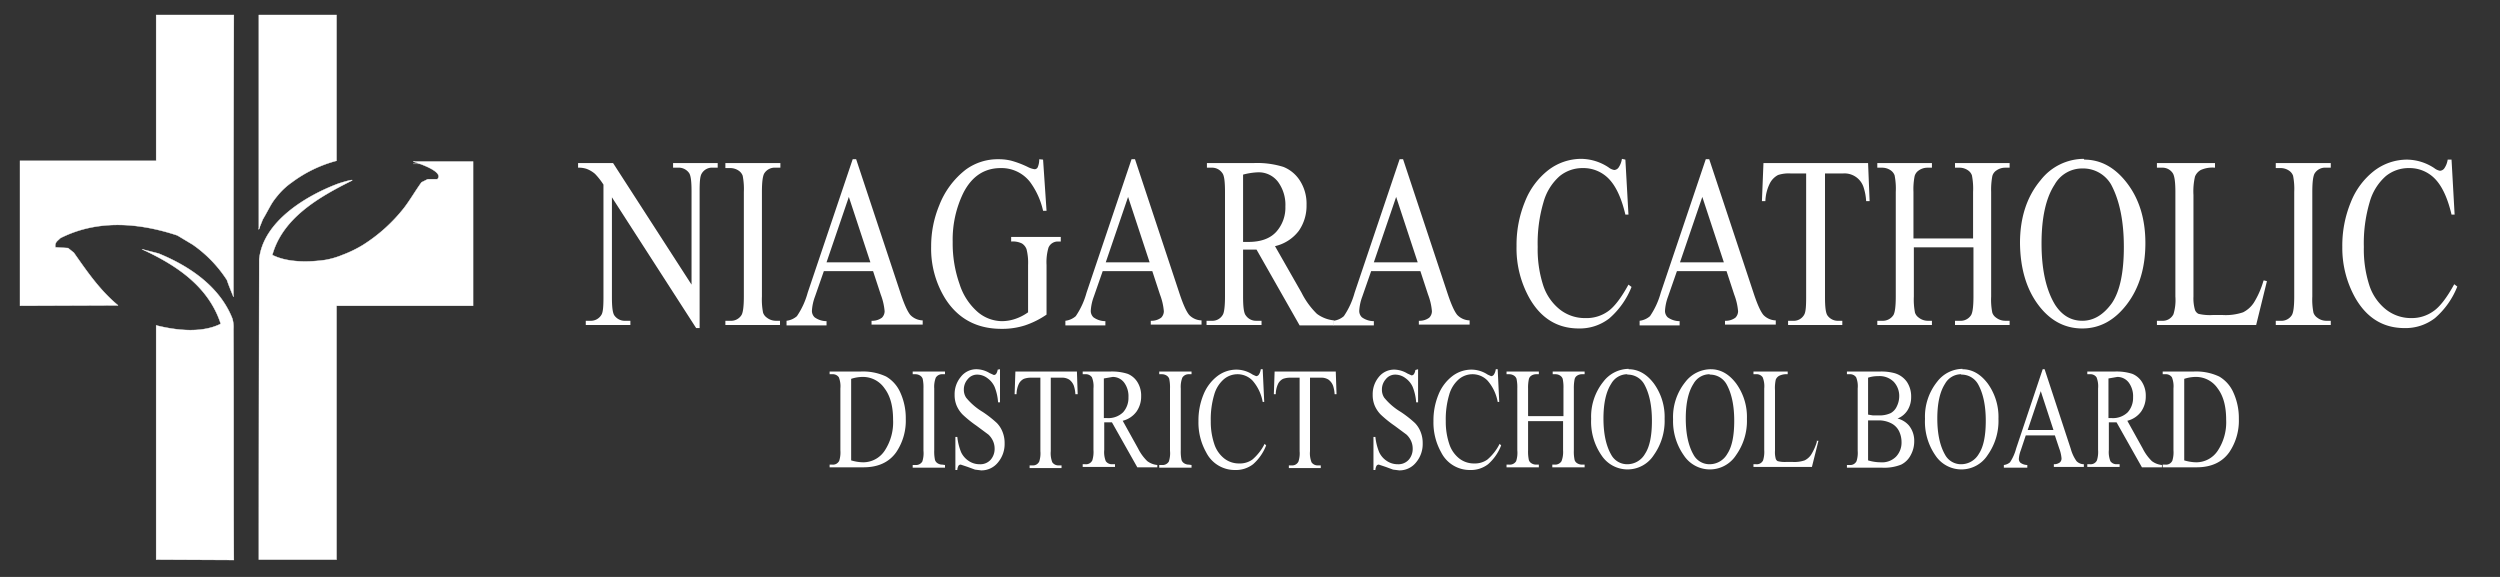<svg id="Layer_1" data-name="Layer 1" xmlns="http://www.w3.org/2000/svg" viewBox="0 0 650 150"><rect x="0" y="0" width="650" height="150" fill="#333333" stroke="none"/><defs><style>.cls-1,.cls-2,.cls-3{fill:#fff;}.cls-1,.cls-2{stroke:#fff;stroke-miterlimit:2.61;stroke-width:0.1px;}.cls-2{fill-rule:evenodd;}</style></defs><title>Artboard 2</title><path class="cls-1" d="M67.3,59.7v-.3h.1v-.9h.2v-.2m41.6-15.7h-1.8"/><path class="cls-2" d="M40.6,145.5V84.6c5.2,1.3,11.8,2.1,16.8-.4-3.2-9.8-11.6-15.3-20.5-19.4l4.3,1.1c8.1,3.3,15.9,8.6,19.2,16.9a7.6,7.6,0,0,1,.3,2.7c.1,20,0,40,.1,60.1Z"/><path class="cls-2" d="M67.3,145.5q0-39.1.1-78.1c1-9.8,12.2-16.5,20.4-19.6,1.1-.4,4.6-1.4,3.6-.8C83,51.2,73.5,56.6,70.8,66.3c4,2,9.4,1.9,13.7,1.3a21.3,21.3,0,0,0,4.5-1.3,32,32,0,0,0,5.2-2.5A42.2,42.2,0,0,0,105.1,54c1.6-2.1,2.9-4.4,4.5-6.6l1.6-.8h2.5c2-2-5.3-4.3-6.3-4.6h15.6V79.5H87.5v66Z"/><path class="cls-2" d="M5.2,79.5V41.8H40.6V3.9H60.8q-.1,36.6-.1,73.3c-.6-1.5-1.2-2.9-1.7-4.4a33,33,0,0,0-8.9-9.2l-4-2.4c-10-3.3-20.7-4.2-30.4.7-.8.8-1.5,1.1-1.3,2.4l3.3.2,1.5,1.2c3.5,5,6.8,9.8,11.5,13.7Z"/><path class="cls-2" d="M67.3,59.6V3.9H87.5V41.8a34,34,0,0,0-11.6,5.6,18.3,18.3,0,0,0-3.6,3.3c-1.9,2.3-1.7,2.4-4,6.4-.3.8-.7,1.7-1,2.5Z"/><path class="cls-3" d="M150.4,42.4h9L179.8,74V49.7c0-2.6-.2-4.2-.7-4.8a3.3,3.3,0,0,0-2.9-1.3h-1.2V42.4h11.6v1.2h-1.2a3.1,3.1,0,0,0-3,1.6c-.4.7-.5,2.2-.5,4.5V85.3H181L159.1,51.3v26c0,2.6.2,4.2.7,4.8a3.3,3.3,0,0,0,2.9,1.3h1.2v1.1H152.3V83.4h1.1a3.2,3.2,0,0,0,3-1.6c.4-.7.5-2.2.5-4.5V48a18,18,0,0,0-2.2-2.8,7.4,7.4,0,0,0-2.2-1.3,6.4,6.4,0,0,0-2.2-.3V42.4Z"/><path class="cls-3" d="M202.8,83.4v1.1H188.6V83.4h1.2a3.2,3.2,0,0,0,3-1.5c.4-.7.6-2.3.6-4.8V49.9a17.7,17.7,0,0,0-.3-4.2,2.7,2.7,0,0,0-1-1.3,3.9,3.9,0,0,0-2.3-.7h-1.2V42.4h14.3v1.2h-1.2a3.2,3.2,0,0,0-3,1.5c-.4.7-.6,2.3-.6,4.8V77.1a17.7,17.7,0,0,0,.3,4.2,2.6,2.6,0,0,0,1,1.3,3.8,3.8,0,0,0,2.2.8Z"/><path class="cls-3" d="M227,70.5H214.2l-2.3,6.6a12.6,12.6,0,0,0-.8,3.7,2.3,2.3,0,0,0,.7,1.7,5.3,5.3,0,0,0,3.1,1v1.1H204.5V83.4a5,5,0,0,0,2.7-1.2,20.4,20.4,0,0,0,2.8-6.1l11.7-34.7h.9l11.6,35q1.4,4.2,2.5,5.5a4.6,4.6,0,0,0,3.2,1.4v1.1H226.6V83.4a4.2,4.2,0,0,0,2.7-.8,2.4,2.4,0,0,0,.7-1.7,15.8,15.8,0,0,0-1-4.3l-2-6.1Zm-.7-2.3-5.6-17-5.8,17Z"/><path class="cls-3" d="M271.2,41.5l.9,13.3h-.9a19.9,19.9,0,0,0-3.4-7.5,9.4,9.4,0,0,0-7.6-3.6q-6.4,0-9.7,6.4a27.6,27.6,0,0,0-2.8,12.8,31.6,31.6,0,0,0,1.8,11,16,16,0,0,0,4.8,7.3,9.9,9.9,0,0,0,6.1,2.3,10.9,10.9,0,0,0,3.6-.6,12.7,12.7,0,0,0,3.3-1.7V68.9a14.2,14.2,0,0,0-.4-4.1,3,3,0,0,0-1.2-1.5,5.4,5.4,0,0,0-2.8-.5V61.6h12.9v1.2h-.6a2.6,2.6,0,0,0-2.6,1.6,13.6,13.6,0,0,0-.5,4.5V81.8a22.5,22.5,0,0,1-5.6,2.8,19.4,19.4,0,0,1-6.1.9q-9.6,0-14.6-7.8a24.6,24.6,0,0,1-3.7-13.6,27.7,27.7,0,0,1,2.1-10.7,21.6,21.6,0,0,1,6.9-9.3,14.1,14.1,0,0,1,8.6-2.7,13.3,13.3,0,0,1,3.3.4,25.3,25.3,0,0,1,4.2,1.6,5.6,5.6,0,0,0,1.8.6.9.9,0,0,0,.8-.5,5.1,5.1,0,0,0,.4-2.1Z"/><path class="cls-3" d="M299.6,70.5H286.7l-2.3,6.6a12.6,12.6,0,0,0-.8,3.7,2.3,2.3,0,0,0,.7,1.7,5.3,5.3,0,0,0,3.1,1v1.1H277V83.4a5,5,0,0,0,2.7-1.2,20.4,20.4,0,0,0,2.8-6.1l11.7-34.7h.9l11.6,35q1.4,4.2,2.5,5.5a4.6,4.6,0,0,0,3.2,1.4v1.1H299.2V83.4a4.2,4.2,0,0,0,2.7-.8,2.4,2.4,0,0,0,.7-1.7,15.8,15.8,0,0,0-1-4.3l-2-6.1Zm-.7-2.3-5.6-17-5.8,17Z"/><path class="cls-3" d="M346.8,84.6h-8.9L326.7,64.9h-3.5V77.1c0,2.7.2,4.3.7,4.9a3.2,3.2,0,0,0,2.8,1.4H328v1.1H313.7V83.4H315a3.1,3.1,0,0,0,3-1.7c.3-.6.5-2.2.5-4.6V49.9c0-2.7-.2-4.3-.7-4.9a3.2,3.2,0,0,0-2.8-1.4h-1.2V42.4h12.1a22.8,22.8,0,0,1,7.8,1,9.1,9.1,0,0,1,4.3,3.6,11.1,11.1,0,0,1,1.7,6.3,11.4,11.4,0,0,1-2,6.7,10.8,10.8,0,0,1-6.2,4l6.9,12.1a20.5,20.5,0,0,0,4,5.5,8.9,8.9,0,0,0,4.4,1.7v1.1ZM323.2,62.9h1.4q4.8,0,7.2-2.6a9.4,9.4,0,0,0,2.4-6.6,10.1,10.1,0,0,0-1.9-6.4,6.3,6.3,0,0,0-5.2-2.5,17.5,17.5,0,0,0-3.9.6V62.9Z"/><path class="cls-3" d="M369.3,70.5H356.5l-2.3,6.6a12.6,12.6,0,0,0-.8,3.7,2.3,2.3,0,0,0,.7,1.7,5.3,5.3,0,0,0,3.1,1v1.1H346.7V83.4a5,5,0,0,0,2.7-1.2,20.4,20.4,0,0,0,2.8-6.1l11.7-34.7h.9l11.6,35q1.4,4.2,2.5,5.5a4.6,4.6,0,0,0,3.2,1.4v1.1H368.9V83.4a4.2,4.2,0,0,0,2.7-.8,2.4,2.4,0,0,0,.7-1.7,15.8,15.8,0,0,0-1-4.3l-2-6.1Zm-.7-2.3-5.6-17-5.8,17Z"/><path class="cls-3" d="M422.6,41.5l.8,14.3h-.8q-1.5-6.4-4.3-9.3a9.2,9.2,0,0,0-6.8-2.8,9.4,9.4,0,0,0-6,2.1,14,14,0,0,0-4.2,6.8,37.6,37.6,0,0,0-1.5,11.6,30.4,30.4,0,0,0,1.4,9.9,13.3,13.3,0,0,0,4.4,6.4,10.5,10.5,0,0,0,6.6,2.2A9.6,9.6,0,0,0,418,81q2.5-1.7,5.4-7l.8.6a21.1,21.1,0,0,1-5.8,8.2,12.5,12.5,0,0,1-7.9,2.6q-8.3,0-12.8-7.8a26.5,26.5,0,0,1-3.4-13.6,29.6,29.6,0,0,1,2.2-11.6,19.3,19.3,0,0,1,6.1-8.2,14.1,14.1,0,0,1,8.5-2.9,13.1,13.1,0,0,1,7.1,2.2,3.4,3.4,0,0,0,1.5.7,1.5,1.5,0,0,0,1.1-.6,5.4,5.4,0,0,0,.9-2.3Z"/><path class="cls-3" d="M448.9,70.5H436l-2.3,6.6a12.6,12.6,0,0,0-.8,3.7,2.3,2.3,0,0,0,.7,1.7,5.3,5.3,0,0,0,3.1,1v1.1H426.3V83.4a5,5,0,0,0,2.7-1.2,20.4,20.4,0,0,0,2.8-6.1l11.7-34.7h.9l11.6,35q1.4,4.2,2.5,5.5a4.6,4.6,0,0,0,3.2,1.4v1.1H448.5V83.4a4.2,4.2,0,0,0,2.7-.8,2.4,2.4,0,0,0,.7-1.7,15.8,15.8,0,0,0-1-4.3l-2-6.1Zm-.7-2.3-5.6-17-5.8,17Z"/><path class="cls-3" d="M485.7,42.4l.4,9.9h-.9a14.2,14.2,0,0,0-.7-3.7,5.2,5.2,0,0,0-5.3-3.5h-4.7V77.3c0,2.6.2,4.2.7,4.8a3.3,3.3,0,0,0,2.9,1.3H479v1.1H464.9V83.4h1.2a3.1,3.1,0,0,0,3-1.6c.4-.7.5-2.2.5-4.5V45.1h-4a9,9,0,0,0-3.3.4,5,5,0,0,0-2.2,2.3,11.1,11.1,0,0,0-1.1,4.5h-.9l.4-9.9Z"/><path class="cls-3" d="M497.6,62H513V49.9a17.9,17.9,0,0,0-.3-4.3,2.6,2.6,0,0,0-1-1.3,3.8,3.8,0,0,0-2.2-.7h-1.2V42.4h14.2v1.2h-1.2a3.9,3.9,0,0,0-2.2.7,2.5,2.5,0,0,0-1.1,1.5,19.3,19.3,0,0,0-.3,4.1V77.1a17.2,17.2,0,0,0,.3,4.2,2.6,2.6,0,0,0,1,1.3,3.9,3.9,0,0,0,2.3.8h1.2v1.1H508.3V83.4h1.2a3.2,3.2,0,0,0,3-1.5c.4-.7.6-2.3.6-4.8V64.3H497.6V77.1a17.7,17.7,0,0,0,.3,4.2,2.6,2.6,0,0,0,1,1.3,3.8,3.8,0,0,0,2.2.8h1.2v1.1H488.1V83.4h1.2a3.3,3.3,0,0,0,3-1.5c.4-.7.6-2.3.6-4.8V49.9a17.9,17.9,0,0,0-.3-4.3,2.7,2.7,0,0,0-1-1.3,3.9,3.9,0,0,0-2.3-.7h-1.2V42.4h14.2v1.2h-1.2a3.9,3.9,0,0,0-2.2.7,2.6,2.6,0,0,0-1.1,1.5,17.7,17.7,0,0,0-.3,4.1V62Z"/><path class="cls-3" d="M541.9,41.5q6.5,0,11.2,6.2t4.7,15.5q0,9.6-4.8,15.9t-11.6,6.3q-6.9,0-11.5-6.2t-4.7-16q0-10,5.4-16.4a14.3,14.3,0,0,1,11.2-5.5Zm-.5,2.3a8.2,8.2,0,0,0-7.2,4.2q-3.4,5.2-3.4,15.3t3.5,15.9q2.7,4.2,7.1,4.2t7.7-4.6q3.1-4.6,3.1-14.6T548.9,48a8.4,8.4,0,0,0-7.4-4.2Z"/><path class="cls-3" d="M588.6,72.9l.8.2-2.8,11.4H560.8V83.4h1.3a3.1,3.1,0,0,0,3-1.7,12.6,12.6,0,0,0,.5-4.6V49.9q0-3.9-.7-4.9a3.2,3.2,0,0,0-2.8-1.4h-1.3V42.4h15.1v1.2a7.4,7.4,0,0,0-3.7.6,3.4,3.4,0,0,0-1.5,1.7,17,17,0,0,0-.4,4.8V77.1a10.8,10.8,0,0,0,.4,3.5,1.9,1.9,0,0,0,.9,1,12.9,12.9,0,0,0,3.8.3h2.4a14.1,14.1,0,0,0,5.4-.7,7.3,7.3,0,0,0,2.8-2.5,22.7,22.7,0,0,0,2.5-5.7Z"/><path class="cls-3" d="M606,83.4v1.1H591.7V83.4h1.2a3.2,3.2,0,0,0,3-1.5c.4-.7.6-2.3.6-4.8V49.9a17.6,17.6,0,0,0-.3-4.2,2.7,2.7,0,0,0-1-1.3,3.9,3.9,0,0,0-2.3-.7h-1.2V42.4H606v1.2h-1.2a3.2,3.2,0,0,0-3,1.5c-.4.7-.6,2.3-.6,4.8V77.1a17.6,17.6,0,0,0,.3,4.2,2.6,2.6,0,0,0,1,1.3,3.8,3.8,0,0,0,2.2.8Z"/><path class="cls-3" d="M637.4,41.5l.8,14.3h-.8q-1.5-6.4-4.3-9.3a9.2,9.2,0,0,0-6.8-2.8,9.4,9.4,0,0,0-6,2.1,14,14,0,0,0-4.2,6.8,37.6,37.6,0,0,0-1.5,11.6,30.4,30.4,0,0,0,1.4,9.9,13.3,13.3,0,0,0,4.4,6.4,10.5,10.5,0,0,0,6.6,2.2,9.6,9.6,0,0,0,5.7-1.8q2.5-1.7,5.4-7l.8.6a21.1,21.1,0,0,1-5.8,8.2,12.5,12.5,0,0,1-7.9,2.6q-8.3,0-12.8-7.8A26.5,26.5,0,0,1,609,64.2a29.6,29.6,0,0,1,2.2-11.6,19.3,19.3,0,0,1,6.1-8.2,14.1,14.1,0,0,1,8.5-2.9,13.1,13.1,0,0,1,7.1,2.2,3.4,3.4,0,0,0,1.5.7,1.5,1.5,0,0,0,1.1-.6,5.4,5.4,0,0,0,.9-2.3Z"/><path class="cls-3" d="M215.7,121.5v-.7h.7a1.8,1.8,0,0,0,1.8-1,7.2,7.2,0,0,0,.3-2.7V101a6.4,6.4,0,0,0-.4-2.9,1.9,1.9,0,0,0-1.7-.8h-.7v-.7h8a14.1,14.1,0,0,1,6.7,1.3,9,9,0,0,1,3.7,4.2,16,16,0,0,1,1.4,6.8,14.6,14.6,0,0,1-2.5,8.7q-2.8,3.9-8.5,3.9Zm5.6-1.8a11.7,11.7,0,0,0,3.1.5,6.7,6.7,0,0,0,5.6-3,13.4,13.4,0,0,0,2.2-8.1q0-5.2-2.2-8.1a6.8,6.8,0,0,0-5.7-3,9.8,9.8,0,0,0-3,.5v21.2Z"/><path class="cls-3" d="M245.7,120.9v.7h-8.4v-.7h.7a1.9,1.9,0,0,0,1.8-.9,6.9,6.9,0,0,0,.3-2.8V101a10.5,10.5,0,0,0-.2-2.5,1.6,1.6,0,0,0-.6-.8,2.3,2.3,0,0,0-1.3-.4h-.7v-.7h8.4v.7H245a1.9,1.9,0,0,0-1.7.9,6.7,6.7,0,0,0-.4,2.8v16.1a10.5,10.5,0,0,0,.2,2.5,1.6,1.6,0,0,0,.6.8,2.2,2.2,0,0,0,1.3.4Z"/><path class="cls-3" d="M260,96v8.6h-.5a13.2,13.2,0,0,0-.9-4,5.6,5.6,0,0,0-1.9-2.3,4.4,4.4,0,0,0-2.6-.9,3.1,3.1,0,0,0-2.5,1.2,4,4,0,0,0-1,2.7,3.7,3.7,0,0,0,.6,2.1,16.5,16.5,0,0,0,4.3,3.7,28.4,28.4,0,0,1,3.7,2.9,6.9,6.9,0,0,1,1.5,2.4,7.7,7.7,0,0,1,.5,2.9,7.4,7.4,0,0,1-1.7,4.9,5.5,5.5,0,0,1-4.4,2.1l-1.6-.2-1.9-.7-1.8-.6a.7.7,0,0,0-.6.3,2.6,2.6,0,0,0-.3,1.1h-.5v-8.6h.5a14.5,14.5,0,0,0,1,4,5.5,5.5,0,0,0,1.9,2.2,5,5,0,0,0,2.9.9,3.6,3.6,0,0,0,2.9-1.2,4.3,4.3,0,0,0,1-2.9,4.8,4.8,0,0,0-.4-1.9,5.3,5.3,0,0,0-1.2-1.7l-3.1-2.3a30,30,0,0,1-3.6-2.9,7.6,7.6,0,0,1-1.6-2.4,7.2,7.2,0,0,1-.5-2.8,7,7,0,0,1,1.6-4.6A5.1,5.1,0,0,1,254,96a6.8,6.8,0,0,1,3.3,1l1.1.5a.8.8,0,0,0,.6-.3,2.7,2.7,0,0,0,.4-1.1Z"/><path class="cls-3" d="M280,96.6l.2,5.9h-.6a8.4,8.4,0,0,0-.4-2.2,3.5,3.5,0,0,0-1.2-1.6,3.4,3.4,0,0,0-2-.5h-2.8v19.1a6.4,6.4,0,0,0,.4,2.9,1.9,1.9,0,0,0,1.7.8h.7v.7h-8.3v-.7h.7a1.8,1.8,0,0,0,1.8-1,6.9,6.9,0,0,0,.3-2.7V98.2h-2.4a5.3,5.3,0,0,0-1.9.3,2.9,2.9,0,0,0-1.3,1.3,6.6,6.6,0,0,0-.6,2.7h-.5l.2-5.9Z"/><path class="cls-3" d="M300.9,121.5h-5.2l-6.6-11.7h-2v7.2a6.4,6.4,0,0,0,.4,2.9,1.9,1.9,0,0,0,1.6.8h.8v.7h-8.4v-.7h.7a1.8,1.8,0,0,0,1.8-1,7.3,7.3,0,0,0,.3-2.7V101a6.3,6.3,0,0,0-.4-2.9,1.9,1.9,0,0,0-1.7-.8h-.7v-.7h7.1a13.4,13.4,0,0,1,4.6.6,5.4,5.4,0,0,1,2.5,2.1,6.6,6.6,0,0,1,1,3.7,6.8,6.8,0,0,1-1.2,4,6.3,6.3,0,0,1-3.6,2.4l4,7.2a12.1,12.1,0,0,0,2.4,3.3,5.2,5.2,0,0,0,2.6,1v.7ZM287,108.7h.8a5.5,5.5,0,0,0,4.2-1.5,5.6,5.6,0,0,0,1.4-3.9,6,6,0,0,0-1.1-3.8,3.7,3.7,0,0,0-3-1.5l-2.3.4v10.4Z"/><path class="cls-3" d="M309.8,120.9v.7h-8.4v-.7h.7a1.9,1.9,0,0,0,1.8-.9,6.9,6.9,0,0,0,.3-2.8V101a10.5,10.5,0,0,0-.2-2.5,1.6,1.6,0,0,0-.6-.8,2.3,2.3,0,0,0-1.3-.4h-.7v-.7h8.4v.7h-.7a1.9,1.9,0,0,0-1.7.9,6.7,6.7,0,0,0-.4,2.8v16.1a10.5,10.5,0,0,0,.2,2.5,1.6,1.6,0,0,0,.6.8,2.2,2.2,0,0,0,1.3.4Z"/><path class="cls-3" d="M328.3,96l.4,8.5h-.4a11.5,11.5,0,0,0-2.6-5.5,5.4,5.4,0,0,0-4-1.7,5.5,5.5,0,0,0-3.5,1.3,8.3,8.3,0,0,0-2.5,4,22.4,22.4,0,0,0-.9,6.9,18.1,18.1,0,0,0,.9,5.9,7.9,7.9,0,0,0,2.6,3.8,6.2,6.2,0,0,0,3.9,1.3,5.6,5.6,0,0,0,3.4-1,13,13,0,0,0,3.2-4.1l.4.4a12.5,12.5,0,0,1-3.4,4.9,7.3,7.3,0,0,1-4.7,1.5,8.3,8.3,0,0,1-7.5-4.6,15.8,15.8,0,0,1-2-8.1,17.6,17.6,0,0,1,1.3-6.9,11.4,11.4,0,0,1,3.6-4.8,8.2,8.2,0,0,1,5-1.7,7.7,7.7,0,0,1,4.2,1.3l.9.4a.9.9,0,0,0,.7-.4,3.2,3.2,0,0,0,.5-1.4Z"/><path class="cls-3" d="M347.3,96.6l.2,5.9H347a8.4,8.4,0,0,0-.4-2.2,3.5,3.5,0,0,0-1.2-1.6,3.4,3.4,0,0,0-2-.5h-2.8v19.1a6.4,6.4,0,0,0,.4,2.9,1.9,1.9,0,0,0,1.7.8h.7v.7h-8.3v-.7h.7a1.8,1.8,0,0,0,1.8-1,6.9,6.9,0,0,0,.3-2.7V98.2h-2.4a5.3,5.3,0,0,0-1.9.3,2.9,2.9,0,0,0-1.3,1.3,6.6,6.6,0,0,0-.6,2.7h-.5l.2-5.9Z"/><path class="cls-3" d="M368.7,96v8.6h-.5a13.2,13.2,0,0,0-.9-4,5.6,5.6,0,0,0-1.9-2.3,4.4,4.4,0,0,0-2.6-.9,3.1,3.1,0,0,0-2.5,1.2,4,4,0,0,0-1,2.7,3.7,3.7,0,0,0,.6,2.1,16.5,16.5,0,0,0,4.3,3.7,28.4,28.4,0,0,1,3.7,2.9,6.9,6.9,0,0,1,1.5,2.4,7.7,7.7,0,0,1,.5,2.9,7.4,7.4,0,0,1-1.7,4.9,5.5,5.5,0,0,1-4.4,2.1l-1.6-.2-1.9-.7-1.8-.6a.7.7,0,0,0-.6.3,2.6,2.6,0,0,0-.3,1.1h-.5v-8.6h.5a14.5,14.5,0,0,0,1,4,5.5,5.5,0,0,0,1.9,2.2,5,5,0,0,0,2.9.9,3.6,3.6,0,0,0,2.9-1.2,4.3,4.3,0,0,0,1-2.9,4.8,4.8,0,0,0-.4-1.9,5.3,5.3,0,0,0-1.2-1.7l-3.1-2.3a30,30,0,0,1-3.6-2.9,7.6,7.6,0,0,1-1.6-2.4,7.2,7.2,0,0,1-.5-2.8,7,7,0,0,1,1.6-4.6,5.1,5.1,0,0,1,4.1-1.9,6.8,6.8,0,0,1,3.3,1l1.1.5a.8.8,0,0,0,.6-.3,2.7,2.7,0,0,0,.4-1.1Z"/><path class="cls-3" d="M389.4,96l.4,8.5h-.4a11.5,11.5,0,0,0-2.6-5.5,5.4,5.4,0,0,0-4-1.7,5.5,5.5,0,0,0-3.5,1.3,8.3,8.3,0,0,0-2.5,4,22.4,22.4,0,0,0-.9,6.9,18.1,18.1,0,0,0,.9,5.9,7.9,7.9,0,0,0,2.6,3.8,6.2,6.2,0,0,0,3.9,1.3,5.6,5.6,0,0,0,3.4-1,13,13,0,0,0,3.2-4.1l.4.4a12.5,12.5,0,0,1-3.4,4.9,7.3,7.3,0,0,1-4.7,1.5,8.3,8.3,0,0,1-7.5-4.6,15.8,15.8,0,0,1-2-8.1,17.6,17.6,0,0,1,1.3-6.9,11.4,11.4,0,0,1,3.6-4.8,8.2,8.2,0,0,1,5-1.7,7.7,7.7,0,0,1,4.2,1.3l.9.4a.9.9,0,0,0,.7-.4,3.2,3.2,0,0,0,.5-1.4Z"/><path class="cls-3" d="M397.4,108.2h9.1V101a10.6,10.6,0,0,0-.2-2.5,1.6,1.6,0,0,0-.6-.8,2.2,2.2,0,0,0-1.3-.4h-.7v-.7H412v.7h-.7a2.3,2.3,0,0,0-1.3.4,1.5,1.5,0,0,0-.6.9,11.5,11.5,0,0,0-.2,2.4v16.1a10.2,10.2,0,0,0,.2,2.5,1.5,1.5,0,0,0,.6.8,2.3,2.3,0,0,0,1.3.4h.7v.7h-8.4v-.7h.7a1.9,1.9,0,0,0,1.7-.9,6.7,6.7,0,0,0,.4-2.8v-7.6h-9.1v7.6a10.5,10.5,0,0,0,.2,2.5,1.5,1.5,0,0,0,.6.8,2.2,2.2,0,0,0,1.3.4h.7v.7h-8.4v-.7h.7a1.9,1.9,0,0,0,1.8-.9,7,7,0,0,0,.3-2.8V101a10.6,10.6,0,0,0-.2-2.5,1.6,1.6,0,0,0-.6-.8,2.3,2.3,0,0,0-1.3-.4h-.7v-.7h8.4v.7h-.7a2.3,2.3,0,0,0-1.3.4,1.5,1.5,0,0,0-.6.9,10.5,10.5,0,0,0-.2,2.4v7.1Z"/><path class="cls-3" d="M423.4,96q3.8,0,6.6,3.7a14.8,14.8,0,0,1,2.8,9.2,15.3,15.3,0,0,1-2.8,9.4,8.1,8.1,0,0,1-13.6.1,15.4,15.4,0,0,1-2.7-9.5,14.5,14.5,0,0,1,3.2-9.7,8.4,8.4,0,0,1,6.6-3.3Zm-.3,1.3a4.8,4.8,0,0,0-4.2,2.5q-2,3.1-2,9t2,9.4a4.7,4.7,0,0,0,4.2,2.5,5.3,5.3,0,0,0,4.6-2.7q1.8-2.7,1.8-8.6t-2-9.5a4.9,4.9,0,0,0-4.4-2.5Z"/><path class="cls-3" d="M444.8,96q3.8,0,6.6,3.7a14.8,14.8,0,0,1,2.8,9.2,15.3,15.3,0,0,1-2.8,9.4,8.1,8.1,0,0,1-13.6.1A15.4,15.4,0,0,1,435,109a14.5,14.5,0,0,1,3.2-9.7,8.4,8.4,0,0,1,6.6-3.3Zm-.3,1.3a4.8,4.8,0,0,0-4.2,2.5q-2,3.1-2,9t2,9.4a4.7,4.7,0,0,0,4.2,2.5,5.3,5.3,0,0,0,4.6-2.7q1.8-2.7,1.8-8.6t-2-9.5a4.9,4.9,0,0,0-4.4-2.5Z"/><path class="cls-3" d="M472.3,114.6h.5l-1.7,6.8H455.9v-.7h.7a1.8,1.8,0,0,0,1.8-1,7.5,7.5,0,0,0,.3-2.7V101a6.3,6.3,0,0,0-.4-2.9,1.9,1.9,0,0,0-1.7-.8h-.7v-.7h8.9v.7a4.4,4.4,0,0,0-2.2.4,2,2,0,0,0-.9,1,10.1,10.1,0,0,0-.2,2.8v15.7a6.4,6.4,0,0,0,.2,2.1,1.1,1.1,0,0,0,.5.6,7.5,7.5,0,0,0,2.3.2H466a8.3,8.3,0,0,0,3.2-.4,4.3,4.3,0,0,0,1.7-1.5,13.5,13.5,0,0,0,1.5-3.4Z"/><path class="cls-3" d="M493.3,108.8a5.8,5.8,0,0,1,3,1.8,6.3,6.3,0,0,1,1.4,4.1,7.4,7.4,0,0,1-.9,3.6,5.6,5.6,0,0,1-2.5,2.5,11.8,11.8,0,0,1-4.9.8h-9.2v-.7h.7a1.8,1.8,0,0,0,1.8-1,7.1,7.1,0,0,0,.3-2.7V101a6.2,6.2,0,0,0-.4-2.9,1.9,1.9,0,0,0-1.7-.8h-.7v-.7h8.5a13.2,13.2,0,0,1,3.8.4,5.9,5.9,0,0,1,3.3,2.3,6.8,6.8,0,0,1,1.1,3.9,6.4,6.4,0,0,1-.9,3.4,5.4,5.4,0,0,1-2.6,2.2Zm-7.6-1,1.2.2h1.5a6.8,6.8,0,0,0,3.2-.6,3.8,3.8,0,0,0,1.6-1.8,6,6,0,0,0,.6-2.6,5.4,5.4,0,0,0-1.4-3.7,5.2,5.2,0,0,0-4.1-1.5,7.8,7.8,0,0,0-2.6.4v9.6Zm0,11.9a11.6,11.6,0,0,0,3.3.5,5.1,5.1,0,0,0,4-1.5,5.3,5.3,0,0,0,1.4-3.7,6.6,6.6,0,0,0-.6-2.8,4.6,4.6,0,0,0-2-2.1,7.1,7.1,0,0,0-3.5-.8h-2.6v10.2Z"/><path class="cls-3" d="M510.2,96q3.8,0,6.6,3.7a14.8,14.8,0,0,1,2.8,9.2,15.3,15.3,0,0,1-2.8,9.4,8.1,8.1,0,0,1-13.6.1,15.4,15.4,0,0,1-2.7-9.5,14.5,14.5,0,0,1,3.2-9.7,8.4,8.4,0,0,1,6.6-3.3Zm-.3,1.3a4.8,4.8,0,0,0-4.2,2.5q-2,3.1-2,9t2,9.4a4.7,4.7,0,0,0,4.2,2.5,5.3,5.3,0,0,0,4.6-2.7q1.8-2.7,1.8-8.6t-2-9.5a4.9,4.9,0,0,0-4.4-2.5Z"/><path class="cls-3" d="M534.3,113.2h-7.6l-1.3,3.9a7.5,7.5,0,0,0-.5,2.2,1.4,1.4,0,0,0,.4,1,3.1,3.1,0,0,0,1.8.6v.7H521v-.7a3,3,0,0,0,1.6-.7,12.1,12.1,0,0,0,1.6-3.6L531.1,96h.5l6.8,20.7a10.1,10.1,0,0,0,1.5,3.2,2.7,2.7,0,0,0,1.9.8v.7H534v-.7a2.5,2.5,0,0,0,1.6-.5,1.4,1.4,0,0,0,.4-1,9.4,9.4,0,0,0-.6-2.6l-1.2-3.6Zm-.4-1.4-3.3-10.1-3.4,10.1Z"/><path class="cls-3" d="M562.1,121.5h-5.2l-6.6-11.7h-2v7.2a6.4,6.4,0,0,0,.4,2.9,1.9,1.9,0,0,0,1.6.8h.8v.7h-8.4v-.7h.7a1.8,1.8,0,0,0,1.8-1,7.3,7.3,0,0,0,.3-2.7V101a6.3,6.3,0,0,0-.4-2.9,1.9,1.9,0,0,0-1.7-.8h-.7v-.7h7.1a13.4,13.4,0,0,1,4.6.6,5.4,5.4,0,0,1,2.5,2.1,6.6,6.6,0,0,1,1,3.7,6.8,6.8,0,0,1-1.2,4,6.3,6.3,0,0,1-3.6,2.4l4,7.2a12.1,12.1,0,0,0,2.4,3.3,5.2,5.2,0,0,0,2.6,1v.7Zm-13.9-12.8h.8a5.5,5.5,0,0,0,4.2-1.5,5.6,5.6,0,0,0,1.4-3.9,6,6,0,0,0-1.1-3.8,3.7,3.7,0,0,0-3-1.5l-2.3.4v10.4Z"/><path class="cls-3" d="M562.3,121.5v-.7h.7a1.8,1.8,0,0,0,1.8-1,7.2,7.2,0,0,0,.3-2.7V101a6.4,6.4,0,0,0-.4-2.9,1.9,1.9,0,0,0-1.7-.8h-.7v-.7h8a14.1,14.1,0,0,1,6.7,1.3,9,9,0,0,1,3.7,4.2,16,16,0,0,1,1.4,6.8,14.6,14.6,0,0,1-2.5,8.7q-2.8,3.9-8.5,3.9Zm5.6-1.8a11.7,11.7,0,0,0,3.1.5,6.7,6.7,0,0,0,5.6-3,13.4,13.4,0,0,0,2.2-8.1q0-5.2-2.2-8.1a6.8,6.8,0,0,0-5.7-3,9.8,9.8,0,0,0-3,.5v21.2Z"/></svg>